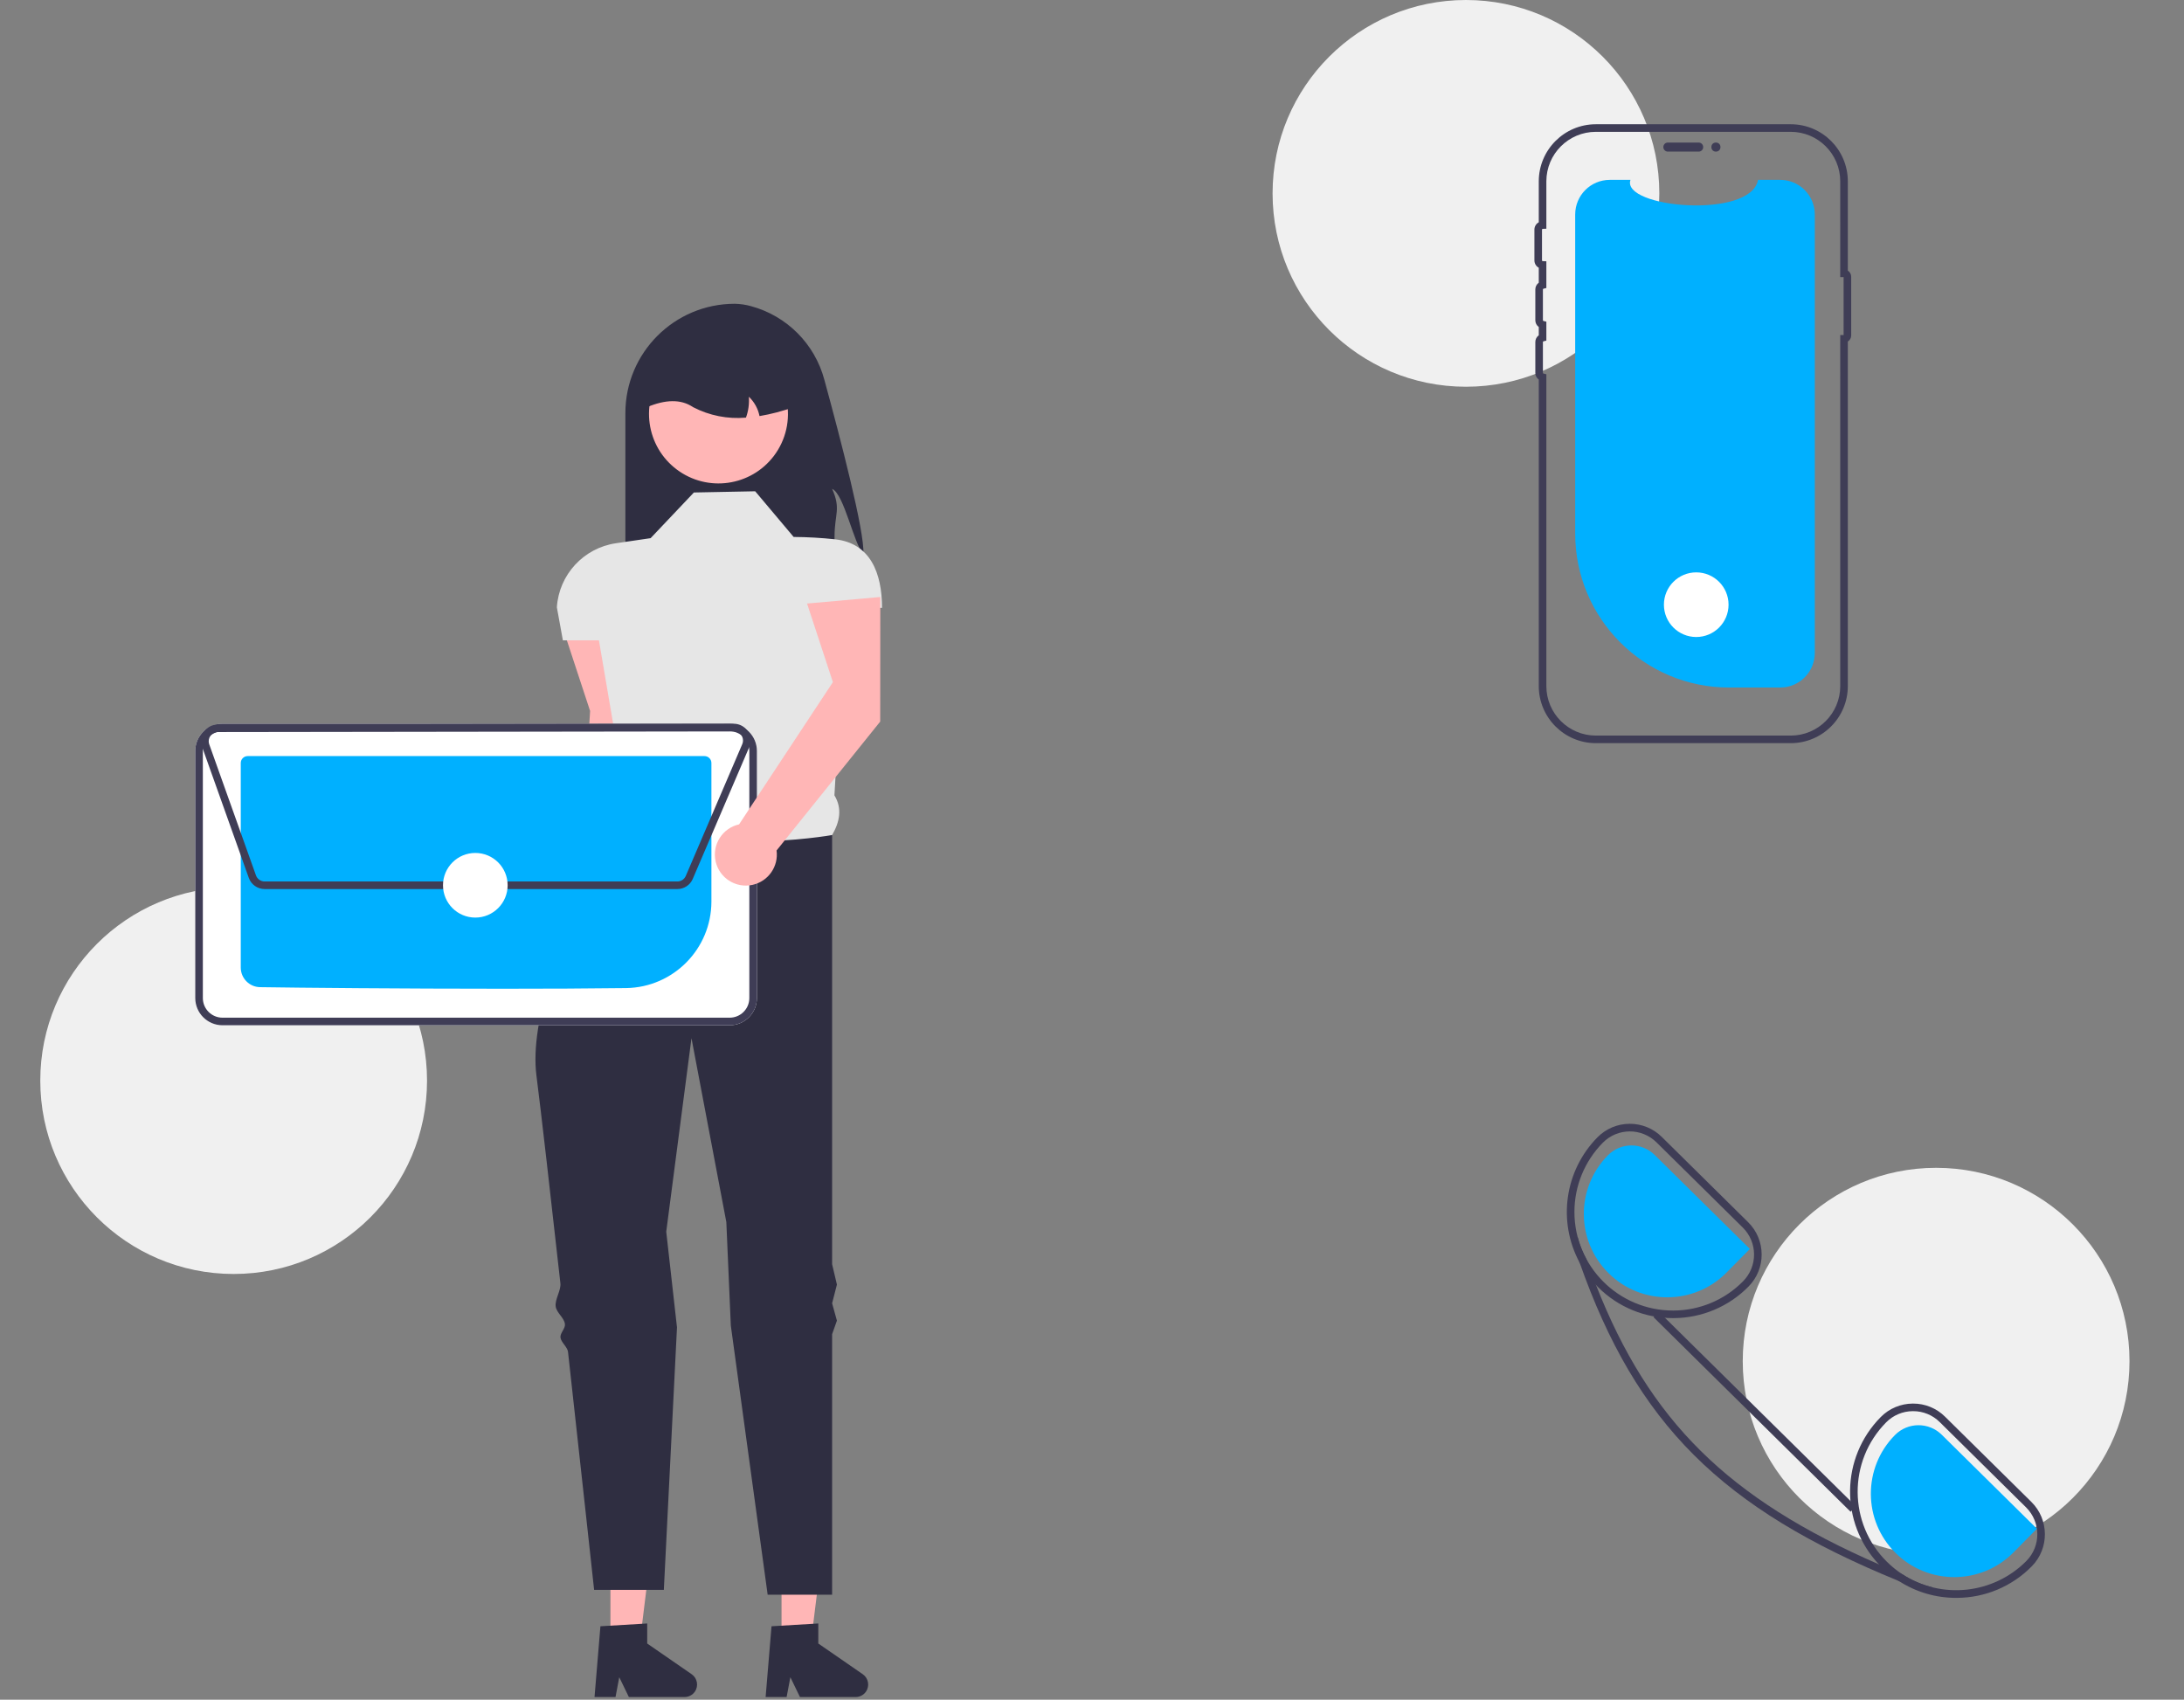 <?xml version="1.0" encoding="utf-8"?>
<!-- Generator: Adobe Illustrator 16.0.0, SVG Export Plug-In . SVG Version: 6.00 Build 0)  -->
<!DOCTYPE svg PUBLIC "-//W3C//DTD SVG 1.1//EN" "http://www.w3.org/Graphics/SVG/1.1/DTD/svg11.dtd">
<svg version="1.1" id="Layer_1" xmlns="http://www.w3.org/2000/svg" xmlns:xlink="http://www.w3.org/1999/xlink" x="0px" y="0px"
	 width="576px" height="448.282px" viewBox="51.625 0 576 448.282" enable-background="new 51.625 0 576 448.282"
	 xml:space="preserve">
<rect x="51.625" y="0" width="576" height="448.282" fill="#808080" stroke="none"/>
<path fill="#2F2E41" d="M279.327,146.056c-2.498-2.396-5.053-15.762-8.242-17.118c2.384,5.269,0.653,6.663,0.641,12.445
	c0.03,3.284-0.354,6.558-1.142,9.745H216.56v-42.162c0-15.932,12.914-28.847,28.846-28.848c0,0,0.001,0,0.002,0
	c1.446,0.028,2.882,0.239,4.276,0.626c9.451,2.552,16.825,9.946,19.351,19.404C273.152,115.202,279.702,140.26,279.327,146.056z"/>
<path fill="#FFB6B6" d="M219.729,197.923l0.027-32.863l-19.318,1.726l6.818,20.727l-3.191,52.097
	c-4.404,0.988-7.173,5.359-6.185,9.764s5.36,7.173,9.764,6.185c4.134-0.928,6.874-4.86,6.311-9.061L219.729,197.923z"/>
<polygon fill="#FFB6B6" points="257.746,432.76 265.55,432.758 269.263,402.657 257.744,402.657 "/>
<path fill="#2F2E41" d="M255.103,428.911l12.337-0.736v5.285l11.729,8.1c1.5,1.037,1.877,3.094,0.841,4.594
	c-0.616,0.893-1.632,1.426-2.717,1.426h-14.688l-2.531-5.229l-0.989,5.229h-5.538L255.103,428.911z"/>
<polygon fill="#FFB6B6" points="212.62,432.76 220.425,432.758 224.137,402.657 212.619,402.657 "/>
<path fill="#2F2E41" d="M209.978,428.911l12.337-0.736v5.285l11.729,8.1c1.5,1.037,1.877,3.094,0.841,4.594
	c-0.617,0.893-1.632,1.426-2.717,1.426H217.48l-2.532-5.229l-0.989,5.229h-5.538L209.978,428.911z"/>
<path fill="#E6E6E6" d="M250.796,129.571l-16.167,0.317l-11.412,12.046l-9.149,1.342c-8.529,1.251-15.022,8.295-15.577,16.897l0,0
	l1.585,8.706h9.51l5.501,32.303c-2.139,5.451-2.285,9.754,2.106,11.444l13.631,25.678l40.26-18.07
	c2.042-3.51,2.696-7.036,0.609-10.464l2.878-49.45h9.677l0,0c0-9.249-3.128-17.045-12.32-18.075
	c-3.65-0.395-7.317-0.604-10.989-0.628L250.796,129.571z"/>
<path fill="#2F2E41" d="M271.084,220.235c0,0-39.309,6.974-53.891-7.608c0,0-1.48,2.514-3.711,6.682
	c-0.642,1.199-1.881,2.011-2.629,3.463c-0.68,1.319-2.429,2.942-3.17,4.438c-0.596,1.205,0.36,2.777-0.26,4.078
	c-7.468,15.664-16.193,37.759-14.322,52.349c1.206,9.409,3.698,31.302,6.321,54.816c0.205,1.837-1.456,4.197-1.25,6.049
	c0.194,1.747,2.255,2.983,2.45,4.733c0.129,1.162-1.31,2.348-1.182,3.509c0.142,1.273,1.851,2.522,1.991,3.79
	c3.595,32.469,6.886,62.781,6.886,62.781h18.386l3.469-69.231l-2.835-25.236l6.657-51.038l9.193,48.502l1.183,27.297l9.715,70.975
	h16.999v-68.707l1.268-3.57l-1.268-4.577l1.268-4.933l-1.268-5.371V220.235z"/>
<path fill="#FFB6B6" d="M255.759,120.196c-6.087,8.086-17.577,9.707-25.663,3.62c-8.086-6.087-9.707-17.577-3.619-25.663
	c6.087-8.086,17.577-9.707,25.663-3.619c3.397,2.557,5.799,6.215,6.794,10.348c0.053,0.22,0.097,0.438,0.141,0.665
	C260.116,110.679,258.909,116.012,255.759,120.196z"/>
<path fill="#2F2E41" d="M251.938,109.739c-0.389-1.951-1.372-3.734-2.815-5.104c0.142,1.87-0.117,3.748-0.761,5.51
	c-4.82,0.427-9.661-0.532-13.954-2.765c-3.234-2.193-7.349-2.003-12.142,0c-0.001-9.803,7.945-17.751,17.748-17.752
	c0.001,0,0.003,0,0.004,0h3.17c9.804,0.002,17.75,7.949,17.752,17.752C258.015,108.43,255.002,109.22,251.938,109.739z"/>
<circle fill="#F0F0F0" cx="113.249" cy="285" r="51"/>
<circle fill="#F0F0F0" cx="438.249" cy="51" r="51"/>
<circle fill="#F0F0F0" cx="562.25" cy="359" r="51"/>
<path fill="#00B0FF" d="M530.25,56.562v115.646c0,4.999-4.025,9.067-9.023,9.119c-0.033,0.003-0.066,0.005-0.1,0.004h-13.461
	c-22.426,0-40.605-18.18-40.605-40.606l0,0V56.562c0-5.039,4.084-9.123,9.123-9.123h5.453c-2.525,7.371,31.766,10.474,33.648,0
	h5.842C526.164,47.438,530.25,51.523,530.25,56.562L530.25,56.562z"/>
<path fill="#3F3D56" d="M490.306,38.791c0-0.66,0.535-1.195,1.195-1.196h8.131c0.66,0.003,1.193,0.541,1.189,1.201
	c-0.002,0.656-0.533,1.188-1.189,1.19h-8.131C490.841,39.986,490.306,39.451,490.306,38.791z"/>
<path fill="#3F3D56" d="M523.919,196h-51.416c-8.307-0.009-15.037-6.74-15.047-15.046v-80.841c-0.572-0.411-0.912-1.074-0.91-1.779
	v-8.13c-0.002-0.705,0.338-1.367,0.91-1.778v-2.182c-0.572-0.411-0.912-1.073-0.91-1.778v-8.131
	c-0.002-0.705,0.338-1.367,0.91-1.778v-3.944c-0.711-0.381-1.152-1.124-1.15-1.93v-8.13c-0.002-0.807,0.439-1.548,1.15-1.93V47.815
	c0.01-8.306,6.74-15.037,15.047-15.046h51.416c8.305,0.009,15.035,6.74,15.045,15.046v23.556c0.551,0.345,0.887,0.948,0.887,1.598
	v15.503c0,0.65-0.336,1.254-0.887,1.599v90.883C538.955,189.26,532.224,195.991,523.919,196z M472.503,34.769
	c-7.203,0.008-13.039,5.844-13.047,13.046v12.508l-0.961,0.037c-0.105,0.004-0.188,0.088-0.189,0.192v8.13
	c0.002,0.104,0.084,0.188,0.189,0.192l0.961,0.037v7.049l-0.76,0.188c-0.088,0.021-0.148,0.098-0.15,0.187v8.131
	c0.002,0.089,0.063,0.166,0.15,0.187l0.76,0.188v4.991l-0.76,0.188c-0.088,0.021-0.148,0.097-0.15,0.187v8.13
	c0,0.089,0.063,0.166,0.15,0.187l0.76,0.188v82.246c0.008,7.202,5.844,13.038,13.047,13.046h51.416
	c7.201-0.008,13.037-5.844,13.045-13.046V88.358h0.887V73.083h-0.887V47.815c-0.008-7.202-5.844-13.038-13.045-13.046H472.503z"/>
<circle fill="#3F3D56" cx="504.175" cy="38.791" r="1.196"/>
<path fill="#FFFFFF" d="M244.08,270.403H110.293c-3.955-0.01-7.159-3.214-7.17-7.169v-65.189c0.01-3.955,3.214-7.159,7.169-7.17
	h133.787c3.955,0.01,7.159,3.214,7.17,7.169v65.189C251.239,267.188,248.035,270.392,244.08,270.403z"/>
<path fill="#3F3D56" d="M244.08,270.403H110.293c-3.955-0.01-7.159-3.214-7.17-7.169v-65.189c0.01-3.955,3.214-7.159,7.169-7.17
	h133.787c3.955,0.01,7.159,3.214,7.17,7.169v65.189C251.239,267.188,248.035,270.392,244.08,270.403z M110.293,192.875
	c-2.852,0.008-5.162,2.319-5.17,5.171v65.187c0.008,2.852,2.319,5.162,5.171,5.17h133.784c2.853-0.008,5.163-2.318,5.171-5.171
	v-65.187c-0.008-2.852-2.319-5.162-5.171-5.17H110.293z"/>
<path fill="#00B0FF" d="M184.357,260.769c-26.386,0-53.899-0.253-64.165-0.415c-2.809-0.059-5.059-2.346-5.069-5.156v-53.961
	c0.001-1.007,0.816-1.824,1.823-1.827h120.476c1.007,0.001,1.824,0.815,1.827,1.822v36.613
	c-0.047,12.432-10.027,22.543-22.457,22.752C207.225,260.72,195.896,260.769,184.357,260.769z"/>
<path fill="#3F3D56" d="M230.271,234.48H121.411c-1.867-0.005-3.532-1.179-4.164-2.936l-12.321-34.566
	c-0.819-2.301,0.381-4.831,2.683-5.65c0.474-0.168,0.973-0.255,1.475-0.256l136.072-0.189c2.443-0.002,4.425,1.976,4.428,4.418
	c0,0.261-0.022,0.522-0.068,0.779l0.105,0.044l-0.391,0.912l-0.004,0.009L234.331,231.8
	C233.637,233.426,232.039,234.481,230.271,234.48z M245.162,192.882l-136.075,0.189c-1.338,0.002-2.42,1.089-2.418,2.427
	c0.001,0.275,0.048,0.549,0.141,0.809l12.321,34.565c0.347,0.963,1.259,1.605,2.282,1.608h108.858
	c0.968,0.001,1.842-0.577,2.222-1.467l14.896-34.756l0.732,0.314l-0.732-0.314c0.527-1.229-0.042-2.652-1.271-3.179
	C245.815,192.948,245.49,192.882,245.162,192.882z"/>
<circle fill="#FFFFFF" cx="176.983" cy="233.48" r="8.524"/>
<circle fill="#FFFFFF" cx="498.984" cy="159.48" r="8.524"/>
<path fill="#3F3D56" d="M587.378,396.12l-22.77-22.479c-2.238-2.228-5.271-3.473-8.43-3.46h-0.08
	c-3.182,0.01-6.229,1.291-8.461,3.561c-10.58,10.707-10.797,27.867-0.488,38.84c0.238,0.26,0.488,0.51,0.738,0.76
	c1.385,1.377,2.914,2.6,4.561,3.65c4.502,2.908,9.75,4.447,15.109,4.43h0.17c7.432-0.025,14.543-3.021,19.75-8.32
	C592.13,408.379,592.087,400.786,587.378,396.12z M586.058,411.69c-8.713,8.779-22.395,10.232-32.76,3.48
	c-1.438-0.952-2.781-2.041-4.01-3.25c-10.217-10.091-10.32-26.553-0.23-36.771c1.861-1.896,4.404-2.966,7.061-2.97h0.061
	c2.629-0.01,5.154,1.027,7.02,2.88l22.77,22.489C589.894,401.432,589.935,407.758,586.058,411.69z"/>
<path fill="#3F3D56" d="M512.669,322.34l-22.77-22.49c-2.242-2.224-5.273-3.469-8.432-3.46H481.4
	c-3.188,0.013-6.236,1.298-8.471,3.569c-8.641,8.775-10.555,22.156-4.721,33l0.01,0.01c1.174,2.162,2.629,4.156,4.33,5.931
	c0.191,0.22,0.41,0.44,0.631,0.66c5.229,5.19,12.303,8.096,19.67,8.08h0.18c7.432-0.031,14.541-3.03,19.75-8.33
	C517.435,334.594,517.386,326.997,512.669,322.34C512.669,322.34,512.669,322.34,512.669,322.34z M511.349,337.911
	c-4.834,4.918-11.434,7.701-18.33,7.729h-0.17c-14.359-0.006-25.996-11.651-25.99-26.011c0.002-6.836,2.697-13.396,7.5-18.26
	c3.883-3.924,10.209-3.965,14.141-0.09l22.77,22.48C515.191,327.649,515.226,333.977,511.349,337.911z"/>
<path fill="#00B0FF" d="M588.833,403.188l-25.102-24.794c-3.428-3.378-8.943-3.343-12.328,0.077
	c-8.549,8.633-8.479,22.563,0.154,31.111c8.635,8.549,22.564,8.479,31.113-0.154c0.012-0.014,0.025-0.025,0.037-0.039
	L588.833,403.188z"/>
<path fill="#00B0FF" d="M513.128,329.403l-25.104-24.793c-3.426-3.377-8.941-3.344-12.326,0.076
	c-8.545,8.639-8.469,22.568,0.17,31.113c8.639,8.543,22.568,8.467,31.113-0.172c0.006-0.007,0.014-0.014,0.021-0.021
	L513.128,329.403z"/>
<path fill="#3F3D56" d="M561.25,418.629l-0.6,1.58c-2.82-1.069-5.555-2.143-8.201-3.219c-46.879-19.131-69.26-41.521-84.23-84.021
	l-0.01-0.01c-0.709-2-1.4-4.047-2.07-6.139l1.58-0.511c0.529,2.013,1.301,3.954,2.301,5.78c0.82,2.33,1.664,4.6,2.529,6.81
	c14.07,35.87,34.82,56.37,74.602,73.681c2,0.869,4.049,1.732,6.148,2.59C555.738,416.758,558.425,417.928,561.25,418.629z"/>
<rect x="513.747" y="335.68" transform="matrix(-0.703 0.712 -0.712 -0.703 1141.262 267.476)" fill="#3F3D56" width="2.001" height="73.001"/>
<path fill="#FFB6B6" d="M283.765,190.314l0.027-32.862l-19.318,1.726l6.818,20.726l-24.747,37.515
	c-4.404,0.988-7.173,5.359-6.185,9.763c0.988,4.404,5.36,7.174,9.764,6.186c4.134-0.928,6.874-4.861,6.311-9.061L283.765,190.314z"
	/>
</svg>
